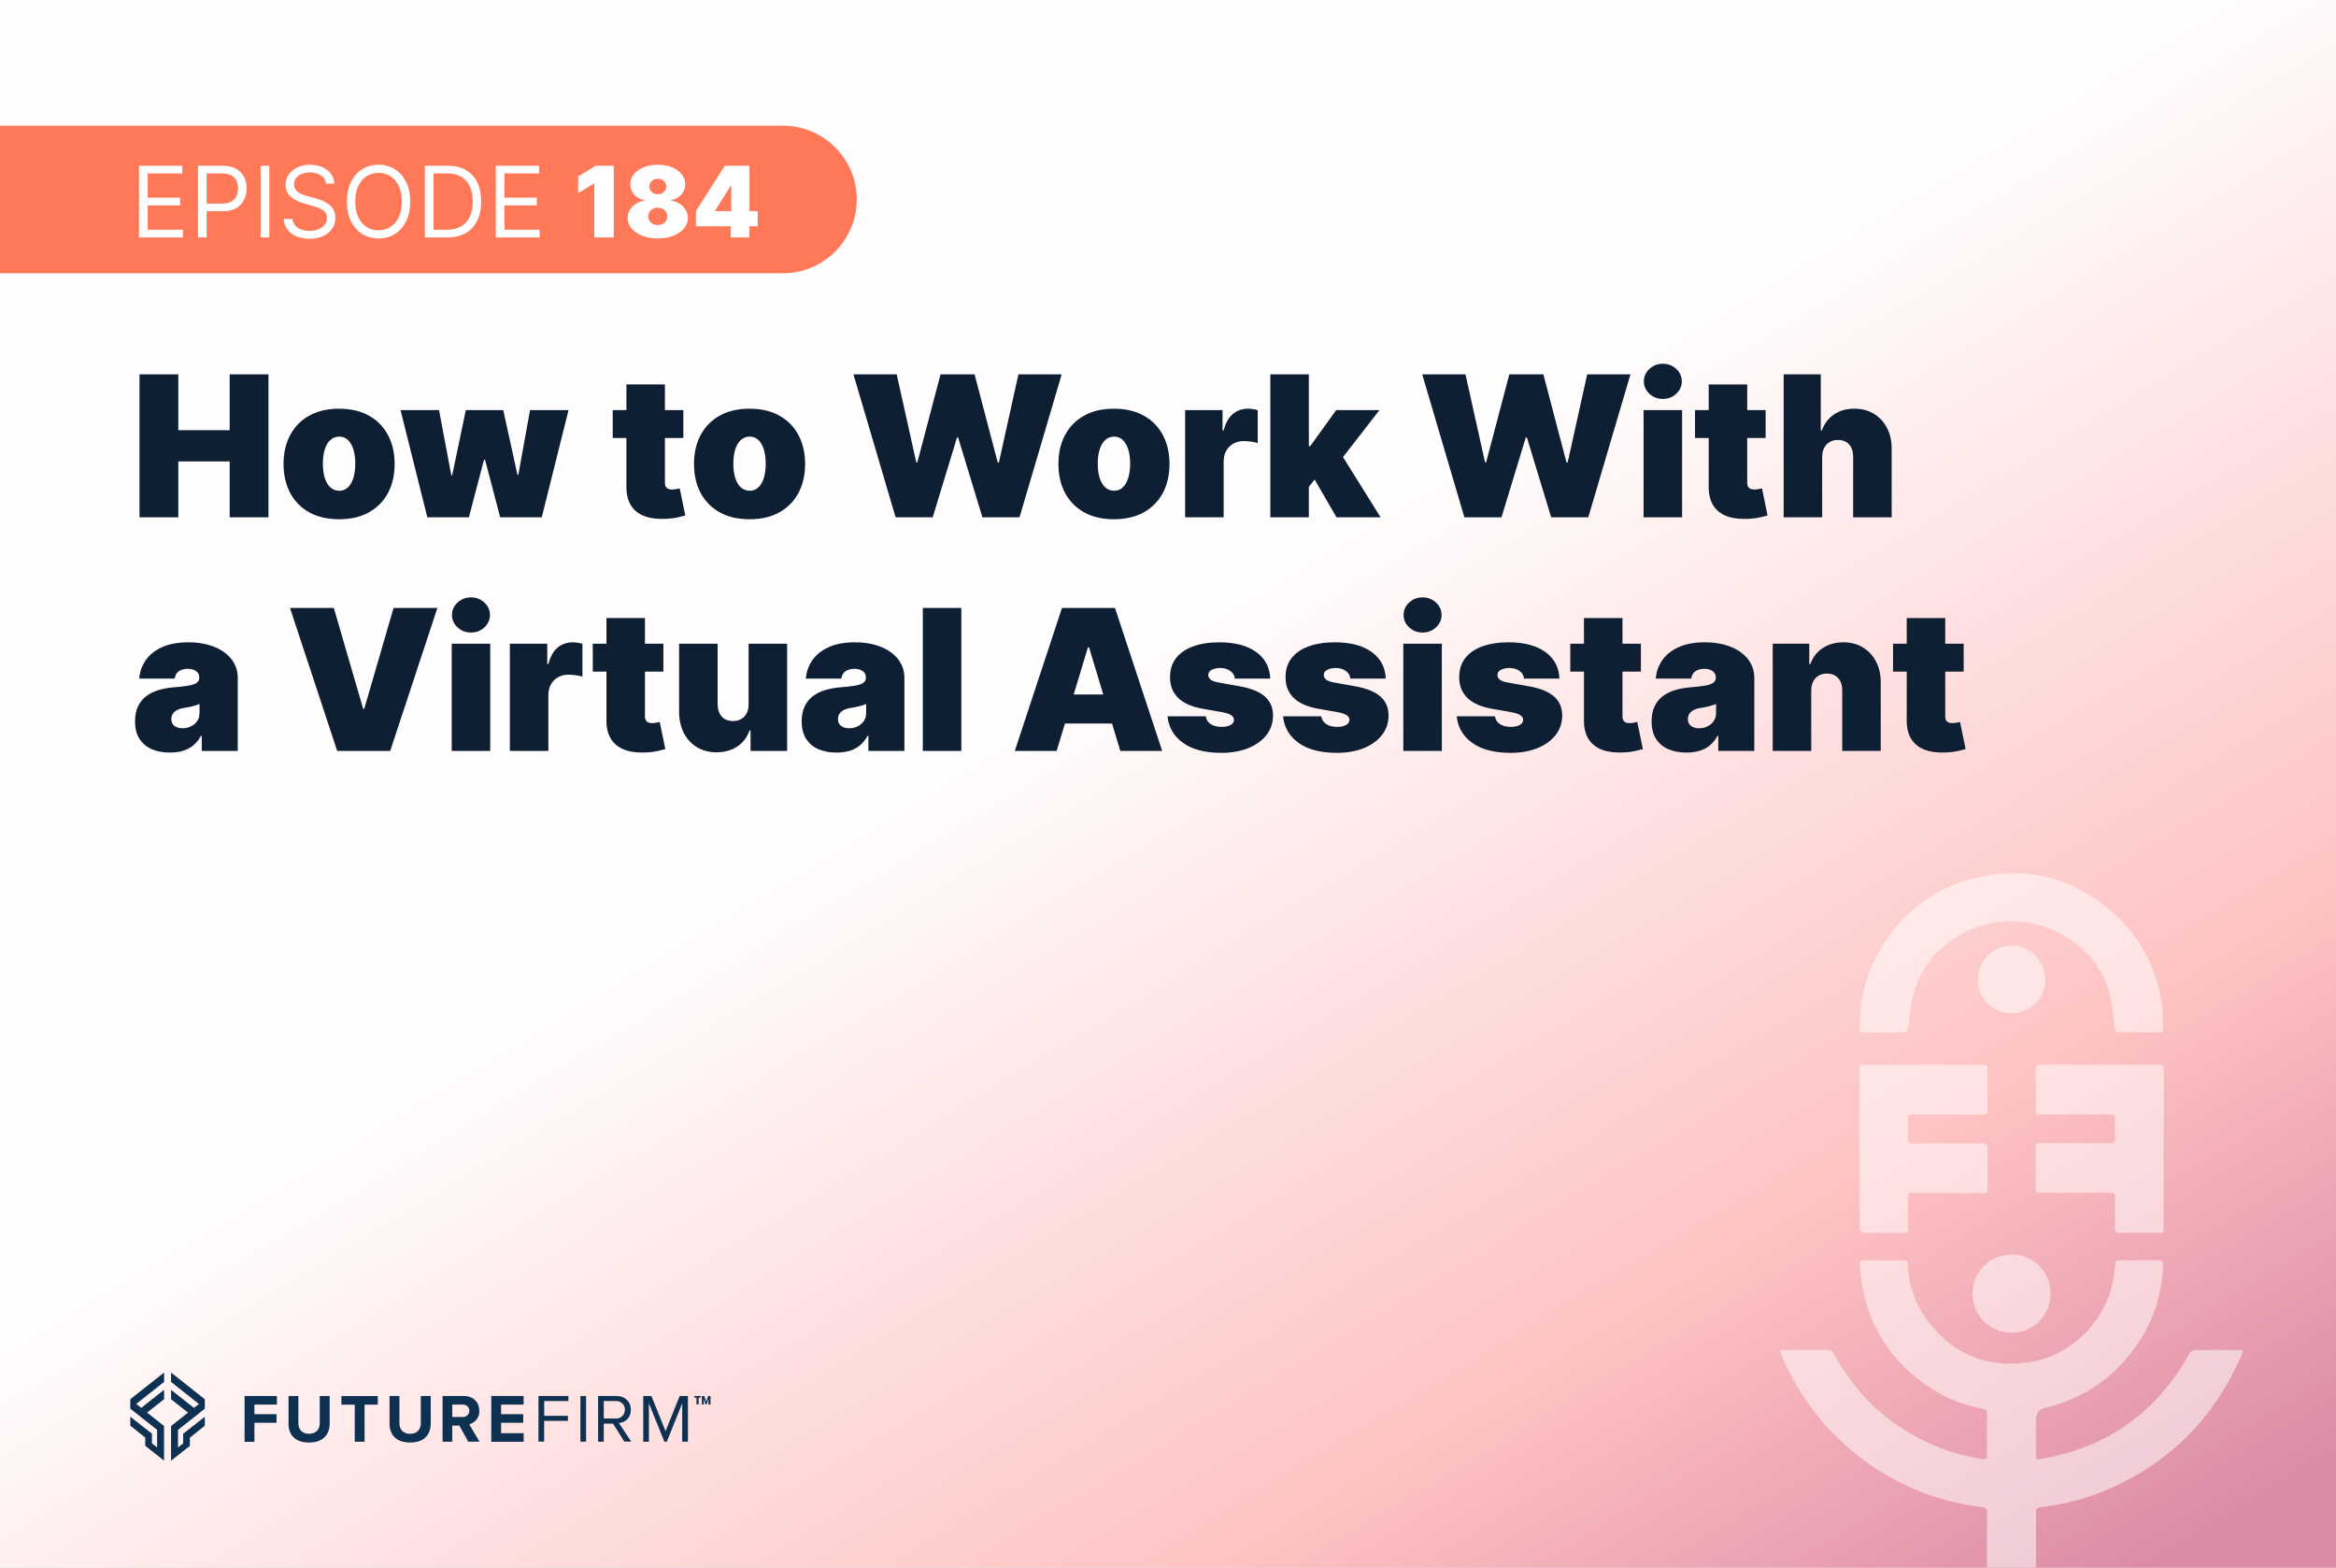 <svg width="380" height="255" viewBox="0 0 380 255" fill="none" xmlns="http://www.w3.org/2000/svg">
<rect x="0" y="0" width="380" height="255" fill="#808080" stroke="none"/>
<g clip-path="url(#clip0_13_21)">
<rect width="380" height="255" fill="white"/>
<rect x="-1.318" y="-0.273" width="382.505" height="255.74" fill="url(#paint0_linear_13_21)"/>
<path d="M-0.631 20.447H127.369C133.989 20.447 139.369 25.827 139.369 32.447C139.369 39.067 133.989 44.447 127.369 44.447H-0.631V20.447Z" fill="#FF7959"/>
<path d="M39.786 234.518V227.078H45.046V228.478H41.386V230.038H44.986V231.438H41.386V234.528H39.786V234.508V234.518ZM46.936 231.538V227.078H48.536V231.488C48.536 232.528 49.146 233.228 50.276 233.228C51.406 233.228 52.016 232.518 52.016 231.488V227.078H53.626V231.538C53.626 233.378 52.536 234.648 50.266 234.648C47.996 234.648 46.926 233.378 46.926 231.538M57.706 234.518V228.488H55.536V227.088H61.456V228.488H59.306V234.518H57.706ZM63.366 231.538V227.078H64.976V231.488C64.976 232.528 65.586 233.228 66.716 233.228C67.846 233.228 68.456 232.518 68.456 231.488V227.078H70.066V231.538C70.066 233.378 68.986 234.648 66.716 234.648C64.446 234.648 63.356 233.388 63.356 231.538M76.176 234.518L74.716 231.888H73.566V234.518H71.996V227.078H75.466C77.016 227.078 77.966 228.098 77.966 229.478C78.026 230.518 77.326 231.438 76.326 231.678L77.996 234.508H76.186L76.176 234.518ZM76.346 229.468C76.346 228.918 75.886 228.468 75.336 228.478C75.306 228.478 75.276 228.478 75.246 228.478H73.576V230.488H75.246C75.796 230.538 76.286 230.128 76.346 229.578C76.346 229.538 76.346 229.508 76.346 229.468ZM79.916 234.518V227.078H85.176V228.478H81.516V230.038H85.116V231.438H81.516V233.128H85.186V234.528H79.926V234.508L79.916 234.518ZM87.596 234.518V227.078H92.466V227.898H88.526V230.298H92.386V231.118H88.516V234.498H87.596V234.518ZM94.416 227.078H95.336V234.508H94.416V227.078ZM101.586 234.518L99.716 231.578H98.216V234.518H97.296V227.078H100.276C101.636 227.078 102.616 227.948 102.616 229.318C102.676 230.448 101.806 231.408 100.676 231.468L102.686 234.498H101.606V234.518H101.586ZM101.656 229.318C101.676 228.548 101.066 227.918 100.296 227.898C100.246 227.898 100.206 227.898 100.156 227.898H98.216V230.738H100.156C100.926 230.788 101.596 230.208 101.646 229.428C101.646 229.388 101.646 229.338 101.646 229.298L101.656 229.318ZM110.976 234.518V228.268L108.466 234.518H108.086L105.556 228.268V234.518H104.636V227.078H105.966L108.266 232.798L110.566 227.078H111.906V234.508H110.976V234.518Z" fill="#0E3051"/>
<path d="M23.926 229.768L26.696 227.598V226.068L22.976 229.008L22.156 228.368L26.696 224.788V223.258L21.196 227.598V229.148L25.556 232.578V235.448L24.716 234.788V233.208L21.196 230.448V231.898L23.626 233.848V235.178L26.686 237.598V231.958L23.916 229.768H23.926ZM27.826 223.258V224.788L32.366 228.378L31.556 229.018L27.826 226.078V227.608L30.586 229.778L27.826 231.968V237.608L30.886 235.188V233.858L33.316 231.908V230.458L29.796 233.218V234.798L28.956 235.458V232.588L33.316 229.148V227.608L27.826 223.258Z" fill="#0E3051"/>
<path d="M115.236 227.558L114.956 228.448H114.776L114.496 227.558V228.458H114.176V227.088H114.576L114.876 228.018L115.196 227.088H115.576V228.468H115.246V227.568L115.236 227.558ZM113.986 227.348H113.656V228.438H113.296V227.348H112.946V227.078H113.976V227.348H113.986Z" fill="#0E3051"/>
<g style="mix-blend-mode:overlay" opacity="0.53">
<path d="M364.881 219.666C364.811 219.906 364.761 220.116 364.671 220.316C360.211 230.756 352.751 238.166 342.271 242.526C338.921 243.926 335.411 244.746 331.821 245.196C331.331 245.256 331.191 245.446 331.191 245.906C331.211 248.986 331.211 252.076 331.191 255.166H323.231C323.211 252.096 323.221 249.026 323.231 245.956C323.241 245.426 323.071 245.246 322.541 245.176C315.591 244.336 309.251 241.906 303.571 237.786C297.351 233.276 292.751 227.456 289.771 220.356C289.691 220.156 289.631 219.936 289.511 219.586H290.621C292.821 219.586 295.021 219.606 297.221 219.576C297.771 219.566 298.061 219.746 298.331 220.236C302.161 227.306 307.811 232.366 315.261 235.386C317.621 236.336 320.061 236.956 322.571 237.346C323.031 237.416 323.231 237.296 323.231 236.816C323.221 234.486 323.211 232.166 323.231 229.846C323.241 229.216 322.801 229.226 322.411 229.146C319.621 228.596 316.981 227.616 314.571 226.106C307.821 221.856 303.781 215.826 302.731 207.876C302.631 207.136 302.621 206.386 302.541 205.646C302.481 205.136 302.711 205.006 303.181 205.006C305.341 205.026 307.491 205.026 309.651 205.006C310.151 205.006 310.331 205.166 310.351 205.676C310.461 208.716 311.311 211.546 313.021 214.046C317.041 219.916 322.631 222.556 329.711 221.646C336.451 220.776 342.141 215.446 343.631 208.836C343.861 207.806 343.991 206.746 344.071 205.696C344.121 205.156 344.311 204.996 344.831 205.006C346.951 205.026 349.061 205.026 351.181 205.006C351.741 204.996 351.891 205.196 351.871 205.726C351.701 210.786 350.131 215.366 347.131 219.446C343.501 224.376 338.681 227.546 332.731 229.006C332.711 229.016 332.691 229.016 332.671 229.026C331.684 229.26 331.191 229.89 331.191 230.916V236.636C331.201 237.386 331.251 237.436 331.981 237.316C342.811 235.486 350.841 229.716 356.181 220.136C356.311 219.896 356.661 219.616 356.901 219.616C359.431 219.576 361.961 219.586 364.491 219.596C364.591 219.596 364.691 219.626 364.871 219.666H364.881Z" fill="white"/>
<path d="M347.971 167.906C346.931 167.906 345.901 167.876 344.861 167.916C344.291 167.936 344.071 167.746 344.001 167.166C343.811 165.476 343.651 163.776 343.281 162.126C342.291 157.666 339.551 154.446 335.711 152.176C327.361 147.236 316.451 150.476 312.181 159.086C311.381 160.706 311.021 162.446 310.781 164.226C310.641 165.256 310.501 166.276 310.401 167.316C310.361 167.746 310.211 167.936 309.751 167.926C307.531 167.906 305.311 167.916 303.091 167.926C302.651 167.926 302.531 167.756 302.531 167.336C302.471 162.236 303.771 157.536 306.591 153.276C309.971 148.166 314.591 144.626 320.491 143.026C329.001 140.716 336.741 142.466 343.441 148.226C348.361 152.446 351.061 157.906 351.781 164.346C351.891 165.356 351.841 166.376 351.881 167.396C351.901 167.806 351.721 167.946 351.321 167.936C350.201 167.916 349.081 167.936 347.961 167.936L347.971 167.906Z" fill="white"/>
<path d="M351.951 186.866C351.951 191.136 351.951 195.406 351.951 199.686C351.951 200.536 351.951 200.536 351.091 200.536C349.001 200.536 346.901 200.516 344.811 200.546C344.191 200.556 344.031 200.336 344.041 199.756C344.071 198.096 344.031 196.436 344.061 194.776C344.071 194.206 343.881 194.026 343.311 194.026C339.541 194.046 335.761 194.036 331.991 194.036C331.141 194.036 331.141 194.036 331.141 193.166C331.141 191.026 331.161 188.896 331.131 186.756C331.131 186.136 331.301 185.936 331.941 185.936C335.711 185.966 339.491 185.936 343.261 185.956C343.881 185.956 344.101 185.776 344.071 185.146C344.021 184.116 344.031 183.076 344.071 182.036C344.101 181.416 343.861 181.266 343.281 181.266C339.511 181.286 335.731 181.266 331.961 181.286C331.341 181.286 331.131 181.126 331.141 180.486C331.181 178.286 331.171 176.086 331.141 173.896C331.141 173.346 331.321 173.186 331.861 173.186C338.331 173.196 344.801 173.196 351.271 173.186C351.841 173.186 351.971 173.396 351.971 173.916C351.961 178.226 351.971 182.546 351.971 186.856L351.951 186.866Z" fill="white"/>
<path d="M302.501 186.846C302.501 182.576 302.501 178.306 302.501 174.026C302.501 173.206 302.501 173.206 303.331 173.206C309.741 173.206 316.141 173.206 322.551 173.196C323.161 173.196 323.331 173.396 323.321 173.986C323.291 176.146 323.311 178.296 323.311 180.456C323.311 181.296 323.311 181.296 322.491 181.296C318.741 181.296 314.991 181.296 311.231 181.296C310.381 181.296 310.381 181.296 310.381 182.166C310.381 183.186 310.411 184.196 310.381 185.216C310.361 185.826 310.591 185.986 311.181 185.986C314.931 185.966 318.691 185.966 322.441 185.966C323.028 185.966 323.321 186.266 323.321 186.866C323.321 189.006 323.301 191.136 323.331 193.276C323.331 193.876 323.161 194.066 322.561 194.056C318.791 194.036 315.011 194.046 311.241 194.046C310.401 194.046 310.401 194.046 310.401 194.866C310.401 196.526 310.381 198.186 310.411 199.846C310.421 200.406 310.231 200.556 309.691 200.546C307.581 200.516 305.461 200.546 303.351 200.536C302.798 200.536 302.521 200.266 302.521 199.726C302.521 195.436 302.521 191.146 302.521 186.846H302.501Z" fill="white"/>
<path d="M333.571 210.416C333.571 213.966 330.781 216.766 327.231 216.776C323.671 216.776 320.871 213.986 320.871 210.436C320.871 206.846 323.681 204.076 327.341 204.066C330.761 204.066 333.571 206.926 333.571 210.416Z" fill="white"/>
<path d="M332.711 159.296C332.781 162.246 330.371 164.756 327.401 164.826C324.361 164.896 321.801 162.526 321.741 159.576C321.671 156.426 324.021 153.926 327.121 153.846C330.171 153.776 332.641 156.176 332.711 159.286V159.296Z" fill="white"/>
</g>
<path d="M22.61 38.63V26.956H29.656V28.21H24.023V32.154H29.291V33.409H24.023V37.376H29.747V38.63H22.61ZM32.204 38.63V26.956H36.149C37.065 26.956 37.813 27.121 38.395 27.451C38.98 27.778 39.413 28.221 39.694 28.78C39.976 29.338 40.116 29.962 40.116 30.649C40.116 31.337 39.976 31.962 39.694 32.525C39.417 33.087 38.988 33.536 38.406 33.87C37.825 34.201 37.08 34.366 36.172 34.366H33.344V33.112H36.126C36.753 33.112 37.257 33.004 37.636 32.787C38.017 32.571 38.292 32.278 38.463 31.909C38.638 31.537 38.725 31.117 38.725 30.649C38.725 30.182 38.638 29.764 38.463 29.395C38.292 29.027 38.015 28.738 37.631 28.529C37.247 28.316 36.738 28.21 36.103 28.21H33.618V38.63H32.204ZM43.807 26.956V38.63H42.394V26.956H43.807ZM53.027 29.874C52.958 29.297 52.681 28.848 52.194 28.529C51.708 28.21 51.111 28.05 50.404 28.05C49.888 28.05 49.435 28.134 49.048 28.301C48.664 28.468 48.364 28.698 48.147 28.991C47.934 29.283 47.828 29.616 47.828 29.988C47.828 30.3 47.902 30.568 48.05 30.792C48.202 31.012 48.396 31.197 48.632 31.345C48.867 31.489 49.114 31.609 49.373 31.704C49.631 31.795 49.869 31.869 50.085 31.926L51.271 32.246C51.575 32.325 51.913 32.436 52.286 32.576C52.662 32.717 53.021 32.909 53.363 33.152C53.709 33.392 53.994 33.699 54.218 34.076C54.442 34.452 54.555 34.914 54.555 35.461C54.555 36.092 54.389 36.662 54.059 37.171C53.732 37.68 53.253 38.085 52.622 38.385C51.995 38.685 51.233 38.836 50.336 38.836C49.5 38.836 48.776 38.701 48.164 38.431C47.556 38.161 47.077 37.785 46.728 37.302C46.382 36.819 46.186 36.259 46.14 35.62H47.6C47.638 36.061 47.786 36.426 48.044 36.715C48.307 37 48.637 37.213 49.036 37.353C49.439 37.49 49.872 37.559 50.336 37.559C50.876 37.559 51.36 37.471 51.79 37.296C52.219 37.118 52.559 36.871 52.81 36.555C53.061 36.236 53.186 35.864 53.186 35.438C53.186 35.05 53.078 34.735 52.861 34.492C52.645 34.248 52.36 34.051 52.006 33.899C51.653 33.747 51.271 33.614 50.861 33.5L49.424 33.089C48.512 32.827 47.79 32.453 47.258 31.966C46.726 31.48 46.46 30.843 46.46 30.057C46.46 29.403 46.636 28.833 46.99 28.346C47.347 27.856 47.826 27.476 48.426 27.206C49.031 26.933 49.705 26.796 50.45 26.796C51.203 26.796 51.871 26.931 52.457 27.201C53.042 27.467 53.506 27.831 53.848 28.295C54.194 28.759 54.376 29.285 54.395 29.874H53.027ZM66.73 32.793C66.73 34.024 66.507 35.088 66.063 35.985C65.618 36.882 65.008 37.574 64.233 38.06C63.458 38.547 62.572 38.79 61.576 38.79C60.581 38.79 59.695 38.547 58.92 38.06C58.145 37.574 57.535 36.882 57.09 35.985C56.645 35.088 56.423 34.024 56.423 32.793C56.423 31.562 56.645 30.497 57.09 29.601C57.535 28.704 58.145 28.012 58.92 27.526C59.695 27.039 60.581 26.796 61.576 26.796C62.572 26.796 63.458 27.039 64.233 27.526C65.008 28.012 65.618 28.704 66.063 29.601C66.507 30.497 66.73 31.562 66.73 32.793ZM65.362 32.793C65.362 31.782 65.192 30.929 64.854 30.233C64.52 29.538 64.066 29.012 63.492 28.654C62.922 28.297 62.283 28.118 61.576 28.118C60.869 28.118 60.229 28.297 59.655 28.654C59.085 29.012 58.631 29.538 58.293 30.233C57.958 30.929 57.791 31.782 57.791 32.793C57.791 33.804 57.958 34.657 58.293 35.352C58.631 36.048 59.085 36.574 59.655 36.932C60.229 37.289 60.869 37.467 61.576 37.467C62.283 37.467 62.922 37.289 63.492 36.932C64.066 36.574 64.52 36.048 64.854 35.352C65.192 34.657 65.362 33.804 65.362 32.793ZM72.71 38.63H69.107V26.956H72.869C74.002 26.956 74.971 27.189 75.776 27.657C76.582 28.12 77.2 28.787 77.629 29.658C78.059 30.524 78.273 31.562 78.273 32.77C78.273 33.986 78.057 35.033 77.624 35.911C77.19 36.785 76.559 37.458 75.731 37.929C74.903 38.397 73.895 38.63 72.71 38.63ZM70.521 37.376H72.618C73.584 37.376 74.384 37.19 75.018 36.818C75.653 36.445 76.126 35.915 76.438 35.227C76.749 34.539 76.905 33.72 76.905 32.77C76.905 31.828 76.751 31.016 76.444 30.336C76.136 29.652 75.676 29.127 75.064 28.763C74.452 28.394 73.69 28.21 72.778 28.21H70.521V37.376ZM80.645 38.63V26.956H87.691V28.21H82.059V32.154H87.326V33.409H82.059V37.376H87.782V38.63H80.645ZM99.839 26.956V38.63H96.669V29.874H96.601L94.047 31.402V28.711L96.92 26.956H99.839ZM107.002 38.79C106.059 38.79 105.217 38.644 104.476 38.351C103.739 38.058 103.158 37.661 102.732 37.16C102.31 36.658 102.099 36.092 102.099 35.461C102.099 34.978 102.219 34.537 102.458 34.138C102.702 33.739 103.028 33.409 103.439 33.146C103.849 32.88 104.307 32.709 104.813 32.633V32.542C104.148 32.428 103.6 32.134 103.171 31.659C102.745 31.18 102.532 30.615 102.532 29.965C102.532 29.354 102.726 28.81 103.114 28.335C103.502 27.856 104.032 27.48 104.704 27.206C105.377 26.933 106.143 26.796 107.002 26.796C107.861 26.796 108.626 26.935 109.299 27.212C109.972 27.486 110.502 27.862 110.89 28.341C111.277 28.816 111.471 29.357 111.471 29.965C111.471 30.619 111.254 31.183 110.821 31.659C110.388 32.134 109.844 32.428 109.191 32.542V32.633C109.692 32.709 110.148 32.88 110.559 33.146C110.969 33.409 111.296 33.739 111.539 34.138C111.783 34.537 111.904 34.978 111.904 35.461C111.904 36.092 111.691 36.658 111.266 37.16C110.844 37.661 110.262 38.058 109.521 38.351C108.784 38.644 107.944 38.79 107.002 38.79ZM107.002 36.601C107.302 36.601 107.568 36.54 107.8 36.419C108.032 36.297 108.214 36.13 108.347 35.917C108.484 35.7 108.552 35.457 108.552 35.187C108.552 34.917 108.484 34.678 108.347 34.469C108.214 34.26 108.032 34.096 107.8 33.979C107.568 33.857 107.302 33.796 107.002 33.796C106.705 33.796 106.439 33.857 106.204 33.979C105.972 34.096 105.787 34.26 105.651 34.469C105.518 34.678 105.451 34.917 105.451 35.187C105.451 35.457 105.518 35.698 105.651 35.911C105.787 36.124 105.972 36.293 106.204 36.419C106.439 36.54 106.705 36.601 107.002 36.601ZM107.002 31.607C107.268 31.607 107.503 31.552 107.709 31.442C107.914 31.332 108.075 31.18 108.193 30.986C108.311 30.792 108.37 30.573 108.37 30.33C108.37 30.087 108.311 29.872 108.193 29.686C108.075 29.496 107.914 29.348 107.709 29.241C107.503 29.131 107.268 29.076 107.002 29.076C106.739 29.076 106.504 29.131 106.295 29.241C106.09 29.348 105.928 29.496 105.81 29.686C105.692 29.872 105.634 30.087 105.634 30.33C105.634 30.573 105.692 30.792 105.81 30.986C105.928 31.176 106.09 31.328 106.295 31.442C106.504 31.552 106.739 31.607 107.002 31.607ZM113.205 36.806V34.343L117.903 26.956H120.137V30.239H118.86L116.329 34.252V34.343H123.261V36.806H113.205ZM118.883 38.63V36.054L118.952 34.982V26.956H121.916V38.63H118.883Z" fill="white"/>
<path d="M22.694 84.143V60.896H29.006V69.977H37.36V60.896H43.671V84.143H37.36V75.062H29.006V84.143H22.694ZM55.159 84.461C53.267 84.461 51.648 84.086 50.3 83.337C48.953 82.58 47.92 81.528 47.202 80.181C46.483 78.827 46.123 77.257 46.123 75.471C46.123 73.685 46.483 72.118 47.202 70.771C47.92 69.417 48.953 68.365 50.3 67.615C51.648 66.859 53.267 66.48 55.159 66.48C57.051 66.48 58.67 66.859 60.017 67.615C61.364 68.365 62.397 69.417 63.116 70.771C63.835 72.118 64.194 73.685 64.194 75.471C64.194 77.257 63.835 78.827 63.116 80.181C62.397 81.528 61.364 82.58 60.017 83.337C58.67 84.086 57.051 84.461 55.159 84.461ZM55.204 79.829C55.734 79.829 56.192 79.652 56.578 79.296C56.964 78.94 57.263 78.433 57.474 77.775C57.686 77.117 57.792 76.333 57.792 75.425C57.792 74.51 57.686 73.726 57.474 73.075C57.263 72.417 56.964 71.91 56.578 71.554C56.192 71.199 55.734 71.021 55.204 71.021C54.644 71.021 54.164 71.199 53.763 71.554C53.361 71.91 53.055 72.417 52.843 73.075C52.631 73.726 52.525 74.51 52.525 75.425C52.525 76.333 52.631 77.117 52.843 77.775C53.055 78.433 53.361 78.94 53.763 79.296C54.164 79.652 54.644 79.829 55.204 79.829ZM69.512 84.143L65.154 66.707H71.419L73.417 77.332H73.553L75.778 66.707H81.863L84.178 77.241H84.314L86.221 66.707H92.487L88.128 84.143H81.363L78.911 74.79H78.73L76.278 84.143H69.512ZM111.16 66.707V71.248H99.673V66.707H111.16ZM101.897 62.53H108.163V78.535C108.163 78.778 108.205 78.982 108.288 79.148C108.371 79.307 108.5 79.428 108.674 79.512C108.848 79.587 109.071 79.625 109.344 79.625C109.533 79.625 109.753 79.602 110.002 79.557C110.26 79.512 110.449 79.474 110.57 79.444L111.478 83.848C111.198 83.931 110.797 84.033 110.275 84.154C109.76 84.275 109.147 84.355 108.436 84.393C106.998 84.468 105.791 84.321 104.815 83.95C103.839 83.572 103.104 82.978 102.613 82.168C102.121 81.358 101.882 80.344 101.897 79.126V62.53ZM121.93 84.461C120.038 84.461 118.418 84.086 117.071 83.337C115.724 82.58 114.691 81.528 113.972 80.181C113.253 78.827 112.894 77.257 112.894 75.471C112.894 73.685 113.253 72.118 113.972 70.771C114.691 69.417 115.724 68.365 117.071 67.615C118.418 66.859 120.038 66.48 121.93 66.48C123.821 66.48 125.441 66.859 126.788 67.615C128.135 68.365 129.168 69.417 129.887 70.771C130.606 72.118 130.965 73.685 130.965 75.471C130.965 77.257 130.606 78.827 129.887 80.181C129.168 81.528 128.135 82.58 126.788 83.337C125.441 84.086 123.821 84.461 121.93 84.461ZM121.975 79.829C122.505 79.829 122.963 79.652 123.348 79.296C123.734 78.94 124.033 78.433 124.245 77.775C124.457 77.117 124.563 76.333 124.563 75.425C124.563 74.51 124.457 73.726 124.245 73.075C124.033 72.417 123.734 71.91 123.348 71.554C122.963 71.199 122.505 71.021 121.975 71.021C121.415 71.021 120.934 71.199 120.533 71.554C120.132 71.91 119.826 72.417 119.614 73.075C119.402 73.726 119.296 74.51 119.296 75.425C119.296 76.333 119.402 77.117 119.614 77.775C119.826 78.433 120.132 78.94 120.533 79.296C120.934 79.652 121.415 79.829 121.975 79.829ZM145.688 84.143L138.832 60.896H145.869L149.048 75.198H149.229L152.998 60.896H158.537L162.306 75.243H162.488L165.666 60.896H172.704L165.847 84.143H159.809L155.858 71.157H155.677L151.727 84.143H145.688ZM181.209 84.461C179.317 84.461 177.697 84.086 176.35 83.337C175.003 82.58 173.97 81.528 173.251 80.181C172.532 78.827 172.173 77.257 172.173 75.471C172.173 73.685 172.532 72.118 173.251 70.771C173.97 69.417 175.003 68.365 176.35 67.615C177.697 66.859 179.317 66.48 181.209 66.48C183.1 66.48 184.72 66.859 186.067 67.615C187.414 68.365 188.447 69.417 189.166 70.771C189.885 72.118 190.244 73.685 190.244 75.471C190.244 77.257 189.885 78.827 189.166 80.181C188.447 81.528 187.414 82.58 186.067 83.337C184.72 84.086 183.1 84.461 181.209 84.461ZM181.254 79.829C181.784 79.829 182.241 79.652 182.627 79.296C183.013 78.94 183.312 78.433 183.524 77.775C183.736 77.117 183.842 76.333 183.842 75.425C183.842 74.51 183.736 73.726 183.524 73.075C183.312 72.417 183.013 71.91 182.627 71.554C182.241 71.199 181.784 71.021 181.254 71.021C180.694 71.021 180.213 71.199 179.812 71.554C179.411 71.91 179.105 72.417 178.893 73.075C178.681 73.726 178.575 74.51 178.575 75.425C178.575 76.333 178.681 77.117 178.893 77.775C179.105 78.433 179.411 78.94 179.812 79.296C180.213 79.652 180.694 79.829 181.254 79.829ZM192.787 84.143V66.707H198.871V70.022H199.053C199.37 68.796 199.874 67.899 200.562 67.332C201.259 66.764 202.072 66.48 203.003 66.48C203.275 66.48 203.544 66.503 203.809 66.549C204.081 66.586 204.342 66.643 204.592 66.719V72.065C204.282 71.959 203.9 71.88 203.446 71.827C202.992 71.774 202.602 71.747 202.276 71.747C201.663 71.747 201.111 71.887 200.619 72.167C200.135 72.44 199.753 72.826 199.473 73.325C199.193 73.817 199.053 74.396 199.053 75.062V84.143H192.787ZM212.277 80.011L212.322 72.565H213.14L217.362 66.707H224.4L217.317 75.834H215.546L212.277 80.011ZM206.647 84.143V60.896H212.912V84.143H206.647ZM217.408 84.143L213.412 77.241L217.498 72.792L224.582 84.143H217.408ZM238.212 84.143L231.355 60.896H238.393L241.572 75.198H241.753L245.522 60.896H251.061L254.83 75.243H255.011L258.19 60.896H265.227L258.371 84.143H252.332L248.382 71.157H248.201L244.25 84.143H238.212ZM267.362 84.143V66.707H273.627V84.143H267.362ZM270.494 64.891C269.647 64.891 268.92 64.611 268.315 64.051C267.71 63.491 267.407 62.818 267.407 62.031C267.407 61.244 267.71 60.57 268.315 60.01C268.92 59.45 269.647 59.17 270.494 59.17C271.35 59.17 272.076 59.45 272.674 60.01C273.279 60.57 273.582 61.244 273.582 62.031C273.582 62.818 273.279 63.491 272.674 64.051C272.076 64.611 271.35 64.891 270.494 64.891ZM287.218 66.707V71.248H275.73V66.707H287.218ZM277.955 62.53H284.221V78.535C284.221 78.778 284.263 78.982 284.346 79.148C284.429 79.307 284.558 79.428 284.732 79.512C284.906 79.587 285.129 79.625 285.401 79.625C285.591 79.625 285.81 79.602 286.06 79.557C286.317 79.512 286.506 79.474 286.627 79.444L287.535 83.848C287.255 83.931 286.854 84.033 286.332 84.154C285.818 84.275 285.205 84.355 284.493 84.393C283.056 84.468 281.849 84.321 280.872 83.95C279.896 83.572 279.162 82.978 278.67 82.168C278.178 81.358 277.94 80.344 277.955 79.126V62.53ZM296.415 74.335V84.143H290.149V60.896H296.188V70.022H296.37C296.763 68.909 297.418 68.043 298.333 67.422C299.249 66.794 300.35 66.48 301.637 66.48C302.87 66.48 303.941 66.76 304.849 67.32C305.765 67.88 306.472 68.652 306.972 69.636C307.479 70.62 307.728 71.747 307.721 73.019V84.143H301.455V74.335C301.462 73.473 301.247 72.795 300.808 72.304C300.377 71.812 299.76 71.566 298.958 71.566C298.451 71.566 298.004 71.679 297.618 71.906C297.24 72.126 296.945 72.444 296.733 72.86C296.528 73.268 296.423 73.76 296.415 74.335ZM27.643 122.415C26.531 122.415 25.547 122.234 24.692 121.87C23.845 121.5 23.179 120.94 22.694 120.19C22.21 119.441 21.968 118.488 21.968 117.33C21.968 116.376 22.131 115.563 22.456 114.889C22.781 114.208 23.235 113.652 23.818 113.221C24.401 112.789 25.078 112.46 25.85 112.233C26.629 112.006 27.469 111.859 28.37 111.791C29.346 111.715 30.129 111.624 30.72 111.518C31.317 111.405 31.749 111.249 32.014 111.053C32.279 110.848 32.411 110.58 32.411 110.247V110.201C32.411 109.747 32.237 109.399 31.889 109.157C31.541 108.915 31.094 108.794 30.549 108.794C29.951 108.794 29.463 108.926 29.085 109.191C28.714 109.448 28.491 109.846 28.415 110.383H22.649C22.725 109.324 23.061 108.347 23.659 107.454C24.265 106.554 25.146 105.835 26.304 105.298C27.462 104.753 28.907 104.48 30.64 104.48C31.889 104.48 33.009 104.628 34 104.923C34.991 105.211 35.835 105.615 36.531 106.138C37.228 106.652 37.757 107.258 38.121 107.954C38.491 108.642 38.677 109.392 38.677 110.201V122.143H32.82V119.691H32.683C32.335 120.342 31.912 120.868 31.412 121.269C30.92 121.67 30.356 121.961 29.721 122.143C29.093 122.325 28.4 122.415 27.643 122.415ZM29.687 118.465C30.163 118.465 30.61 118.367 31.026 118.17C31.45 117.973 31.794 117.689 32.059 117.319C32.324 116.948 32.456 116.498 32.456 115.968V114.515C32.29 114.583 32.112 114.647 31.923 114.708C31.741 114.768 31.544 114.825 31.333 114.878C31.128 114.931 30.909 114.98 30.674 115.026C30.447 115.071 30.209 115.113 29.959 115.151C29.475 115.226 29.078 115.351 28.767 115.525C28.465 115.692 28.238 115.9 28.086 116.149C27.942 116.392 27.87 116.664 27.87 116.967C27.87 117.451 28.041 117.822 28.381 118.079C28.722 118.336 29.157 118.465 29.687 118.465ZM54.305 98.896L59.072 115.287H59.254L64.021 98.896H71.15L63.476 122.143H54.849L47.176 98.896H54.305ZM73.48 122.143V104.707H79.746V122.143H73.48ZM76.613 102.891C75.765 102.891 75.039 102.611 74.433 102.051C73.828 101.491 73.525 100.818 73.525 100.031C73.525 99.244 73.828 98.57 74.433 98.01C75.039 97.45 75.765 97.17 76.613 97.17C77.468 97.17 78.194 97.45 78.792 98.01C79.397 98.57 79.7 99.244 79.7 100.031C79.7 100.818 79.397 101.491 78.792 102.051C78.194 102.611 77.468 102.891 76.613 102.891ZM82.938 122.143V104.707H89.022V108.022H89.204C89.522 106.796 90.025 105.899 90.714 105.332C91.41 104.764 92.223 104.48 93.154 104.48C93.427 104.48 93.695 104.503 93.96 104.548C94.233 104.586 94.494 104.643 94.743 104.719V110.065C94.433 109.959 94.051 109.88 93.597 109.827C93.143 109.774 92.753 109.747 92.428 109.747C91.815 109.747 91.262 109.887 90.77 110.167C90.286 110.44 89.904 110.826 89.624 111.325C89.344 111.817 89.204 112.396 89.204 113.062V122.143H82.938ZM107.914 104.707V109.248H96.426V104.707H107.914ZM98.651 100.53H104.917V116.535C104.917 116.778 104.959 116.982 105.042 117.148C105.125 117.307 105.254 117.428 105.428 117.512C105.602 117.587 105.825 117.625 106.097 117.625C106.287 117.625 106.506 117.602 106.756 117.557C107.013 117.512 107.202 117.474 107.323 117.443L108.231 121.848C107.951 121.931 107.55 122.033 107.028 122.154C106.514 122.275 105.901 122.355 105.189 122.393C103.752 122.468 102.545 122.321 101.568 121.95C100.592 121.572 99.858 120.977 99.366 120.168C98.874 119.358 98.636 118.344 98.651 117.126V100.53ZM121.776 114.515V104.707H128.042V122.143H122.094V118.828H121.913C121.534 119.941 120.872 120.811 119.926 121.439C118.98 122.06 117.856 122.37 116.555 122.37C115.336 122.37 114.269 122.09 113.354 121.53C112.446 120.97 111.738 120.198 111.231 119.214C110.732 118.23 110.478 117.103 110.47 115.832V104.707H116.736V114.515C116.744 115.378 116.963 116.055 117.395 116.547C117.834 117.039 118.447 117.285 119.234 117.285C119.756 117.285 120.206 117.175 120.584 116.955C120.97 116.728 121.266 116.411 121.47 116.002C121.682 115.586 121.784 115.09 121.776 114.515ZM136.087 122.415C134.975 122.415 133.991 122.234 133.136 121.87C132.289 121.5 131.623 120.94 131.138 120.19C130.654 119.441 130.412 118.488 130.412 117.33C130.412 116.376 130.574 115.563 130.9 114.889C131.225 114.208 131.679 113.652 132.262 113.221C132.845 112.789 133.522 112.46 134.294 112.233C135.073 112.006 135.913 111.859 136.814 111.791C137.79 111.715 138.573 111.624 139.164 111.518C139.761 111.405 140.193 111.249 140.458 111.053C140.722 110.848 140.855 110.58 140.855 110.247V110.201C140.855 109.747 140.681 109.399 140.333 109.157C139.985 108.915 139.538 108.794 138.993 108.794C138.395 108.794 137.907 108.926 137.529 109.191C137.158 109.448 136.935 109.846 136.859 110.383H131.093C131.169 109.324 131.505 108.347 132.103 107.454C132.709 106.554 133.59 105.835 134.748 105.298C135.906 104.753 137.351 104.48 139.084 104.48C140.333 104.48 141.453 104.628 142.444 104.923C143.435 105.211 144.279 105.615 144.975 106.138C145.672 106.652 146.201 107.258 146.565 107.954C146.935 108.642 147.121 109.392 147.121 110.201V122.143H141.264V119.691H141.127C140.779 120.342 140.355 120.868 139.856 121.269C139.364 121.67 138.8 121.961 138.165 122.143C137.537 122.325 136.844 122.415 136.087 122.415ZM138.131 118.465C138.607 118.465 139.054 118.367 139.47 118.17C139.894 117.973 140.238 117.689 140.503 117.319C140.768 116.948 140.9 116.498 140.9 115.968V114.515C140.734 114.583 140.556 114.647 140.367 114.708C140.185 114.768 139.988 114.825 139.777 114.878C139.572 114.931 139.353 114.98 139.118 115.026C138.891 115.071 138.653 115.113 138.403 115.151C137.919 115.226 137.521 115.351 137.211 115.525C136.908 115.692 136.681 115.9 136.53 116.149C136.386 116.392 136.314 116.664 136.314 116.967C136.314 117.451 136.485 117.822 136.825 118.079C137.166 118.336 137.601 118.465 138.131 118.465ZM156.381 98.896V122.143H150.115V98.896H156.381ZM171.889 122.143H165.078L172.752 98.896H181.379L189.052 122.143H182.241L177.156 105.298H176.975L171.889 122.143ZM170.618 112.971H183.422V117.693H170.618V112.971ZM206.632 110.383H200.866C200.836 110.027 200.711 109.721 200.491 109.464C200.272 109.206 199.988 109.01 199.64 108.873C199.3 108.73 198.921 108.658 198.505 108.658C197.968 108.658 197.506 108.756 197.12 108.953C196.734 109.15 196.545 109.43 196.553 109.793C196.545 110.05 196.655 110.288 196.882 110.508C197.116 110.727 197.567 110.898 198.233 111.019L201.774 111.654C203.56 111.98 204.888 112.528 205.758 113.3C206.636 114.065 207.079 115.09 207.086 116.376C207.079 117.618 206.708 118.696 205.974 119.612C205.248 120.52 204.252 121.223 202.989 121.723C201.732 122.215 200.298 122.461 198.687 122.461C196.023 122.461 193.938 121.916 192.432 120.826C190.934 119.736 190.097 118.299 189.923 116.513H196.144C196.227 117.065 196.5 117.493 196.961 117.795C197.43 118.09 198.021 118.238 198.732 118.238C199.307 118.238 199.78 118.14 200.151 117.943C200.529 117.746 200.722 117.466 200.73 117.103C200.722 116.77 200.556 116.505 200.23 116.308C199.913 116.112 199.413 115.953 198.732 115.832L195.644 115.287C193.866 114.976 192.534 114.386 191.649 113.516C190.763 112.646 190.325 111.526 190.332 110.156C190.325 108.945 190.642 107.92 191.286 107.08C191.936 106.232 192.863 105.589 194.067 105.15C195.277 104.704 196.711 104.48 198.369 104.48C200.889 104.48 202.875 105.003 204.328 106.047C205.789 107.091 206.557 108.537 206.632 110.383ZM225.424 110.383H219.658C219.628 110.027 219.503 109.721 219.283 109.464C219.064 109.206 218.78 109.01 218.432 108.873C218.091 108.73 217.713 108.658 217.297 108.658C216.76 108.658 216.298 108.756 215.912 108.953C215.526 109.15 215.337 109.43 215.344 109.793C215.337 110.05 215.447 110.288 215.674 110.508C215.908 110.727 216.359 110.898 217.024 111.019L220.566 111.654C222.352 111.98 223.68 112.528 224.55 113.3C225.428 114.065 225.871 115.09 225.878 116.376C225.871 117.618 225.5 118.696 224.766 119.612C224.04 120.52 223.044 121.223 221.781 121.723C220.524 122.215 219.09 122.461 217.479 122.461C214.815 122.461 212.73 121.916 211.224 120.826C209.726 119.736 208.889 118.299 208.715 116.513H214.936C215.019 117.065 215.292 117.493 215.753 117.795C216.222 118.09 216.813 118.238 217.524 118.238C218.099 118.238 218.572 118.14 218.943 117.943C219.321 117.746 219.514 117.466 219.522 117.103C219.514 116.77 219.348 116.505 219.022 116.308C218.704 116.112 218.205 115.953 217.524 115.832L214.436 115.287C212.658 114.976 211.326 114.386 210.441 113.516C209.555 112.646 209.116 111.526 209.124 110.156C209.116 108.945 209.434 107.92 210.078 107.08C210.728 106.232 211.655 105.589 212.859 105.15C214.069 104.704 215.503 104.48 217.161 104.48C219.681 104.48 221.667 105.003 223.12 106.047C224.581 107.091 225.349 108.537 225.424 110.383ZM228.279 122.143V104.707H234.545V122.143H228.279ZM231.412 102.891C230.565 102.891 229.838 102.611 229.233 102.051C228.627 101.491 228.325 100.818 228.325 100.031C228.325 99.244 228.627 98.57 229.233 98.01C229.838 97.45 230.565 97.17 231.412 97.17C232.267 97.17 232.994 97.45 233.592 98.01C234.197 98.57 234.5 99.244 234.5 100.031C234.5 100.818 234.197 101.491 233.592 102.051C232.994 102.611 232.267 102.891 231.412 102.891ZM253.675 110.383H247.908C247.878 110.027 247.753 109.721 247.534 109.464C247.314 109.206 247.031 109.01 246.682 108.873C246.342 108.73 245.963 108.658 245.547 108.658C245.01 108.658 244.548 108.756 244.162 108.953C243.776 109.15 243.587 109.43 243.595 109.793C243.587 110.05 243.697 110.288 243.924 110.508C244.159 110.727 244.609 110.898 245.275 111.019L248.816 111.654C250.602 111.98 251.93 112.528 252.801 113.3C253.679 114.065 254.121 115.09 254.129 116.376C254.121 117.618 253.75 118.696 253.016 119.612C252.29 120.52 251.295 121.223 250.031 121.723C248.775 122.215 247.341 122.461 245.729 122.461C243.065 122.461 240.98 121.916 239.474 120.826C237.976 119.736 237.14 118.299 236.966 116.513H243.186C243.269 117.065 243.542 117.493 244.004 117.795C244.473 118.09 245.063 118.238 245.774 118.238C246.349 118.238 246.822 118.14 247.193 117.943C247.572 117.746 247.765 117.466 247.772 117.103C247.765 116.77 247.598 116.505 247.273 116.308C246.955 116.112 246.455 115.953 245.774 115.832L242.687 115.287C240.908 114.976 239.577 114.386 238.691 113.516C237.806 112.646 237.367 111.526 237.374 110.156C237.367 108.945 237.685 107.92 238.328 107.08C238.979 106.232 239.906 105.589 241.109 105.15C242.32 104.704 243.754 104.48 245.411 104.48C247.931 104.48 249.918 105.003 251.37 106.047C252.831 107.091 253.599 108.537 253.675 110.383ZM266.927 104.707V109.248H255.44V104.707H266.927ZM257.665 100.53H263.931V116.535C263.931 116.778 263.972 116.982 264.055 117.148C264.139 117.307 264.267 117.428 264.441 117.512C264.615 117.587 264.839 117.625 265.111 117.625C265.3 117.625 265.52 117.602 265.769 117.557C266.027 117.512 266.216 117.474 266.337 117.443L267.245 121.848C266.965 121.931 266.564 122.033 266.042 122.154C265.527 122.275 264.914 122.355 264.203 122.393C262.765 122.468 261.558 122.321 260.582 121.95C259.606 121.572 258.872 120.977 258.38 120.168C257.888 119.358 257.65 118.344 257.665 117.126V100.53ZM274.343 122.415C273.23 122.415 272.246 122.234 271.391 121.87C270.544 121.5 269.878 120.94 269.393 120.19C268.909 119.441 268.667 118.488 268.667 117.33C268.667 116.376 268.83 115.563 269.155 114.889C269.48 114.208 269.934 113.652 270.517 113.221C271.1 112.789 271.777 112.46 272.549 112.233C273.328 112.006 274.168 111.859 275.069 111.791C276.045 111.715 276.828 111.624 277.419 111.518C278.017 111.405 278.448 111.249 278.713 111.053C278.978 110.848 279.11 110.58 279.11 110.247V110.201C279.11 109.747 278.936 109.399 278.588 109.157C278.24 108.915 277.793 108.794 277.248 108.794C276.651 108.794 276.162 108.926 275.784 109.191C275.413 109.448 275.19 109.846 275.114 110.383H269.348C269.424 109.324 269.76 108.347 270.358 107.454C270.964 106.554 271.845 105.835 273.003 105.298C274.161 104.753 275.606 104.48 277.339 104.48C278.588 104.48 279.708 104.628 280.699 104.923C281.691 105.211 282.534 105.615 283.231 106.138C283.927 106.652 284.456 107.258 284.82 107.954C285.19 108.642 285.376 109.392 285.376 110.201V122.143H279.519V119.691H279.382C279.034 120.342 278.611 120.868 278.111 121.269C277.619 121.67 277.055 121.961 276.42 122.143C275.792 122.325 275.099 122.415 274.343 122.415ZM276.386 118.465C276.862 118.465 277.309 118.367 277.725 118.17C278.149 117.973 278.493 117.689 278.758 117.319C279.023 116.948 279.155 116.498 279.155 115.968V114.515C278.989 114.583 278.811 114.647 278.622 114.708C278.44 114.768 278.244 114.825 278.032 114.878C277.827 114.931 277.608 114.98 277.373 115.026C277.146 115.071 276.908 115.113 276.658 115.151C276.174 115.226 275.777 115.351 275.466 115.525C275.164 115.692 274.937 115.9 274.785 116.149C274.641 116.392 274.57 116.664 274.57 116.967C274.57 117.451 274.74 117.822 275.08 118.079C275.421 118.336 275.856 118.465 276.386 118.465ZM294.636 112.335V122.143H288.37V104.707H294.318V108.022H294.499C294.878 106.917 295.544 106.051 296.497 105.423C297.458 104.794 298.578 104.48 299.857 104.48C301.091 104.48 302.162 104.764 303.07 105.332C303.985 105.892 304.693 106.664 305.192 107.647C305.699 108.631 305.949 109.755 305.941 111.019V122.143H299.676V112.335C299.683 111.473 299.464 110.795 299.017 110.304C298.578 109.812 297.965 109.566 297.178 109.566C296.664 109.566 296.213 109.679 295.828 109.906C295.449 110.126 295.158 110.444 294.953 110.86C294.749 111.268 294.643 111.76 294.636 112.335ZM319.432 104.707V109.248H307.945V104.707H319.432ZM310.17 100.53H316.436V116.535C316.436 116.778 316.477 116.982 316.561 117.148C316.644 117.307 316.772 117.428 316.947 117.512C317.121 117.587 317.344 117.625 317.616 117.625C317.805 117.625 318.025 117.602 318.275 117.557C318.532 117.512 318.721 117.474 318.842 117.443L319.75 121.848C319.47 121.931 319.069 122.033 318.547 122.154C318.032 122.275 317.419 122.355 316.708 122.393C315.27 122.468 314.063 122.321 313.087 121.95C312.111 121.572 311.377 120.977 310.885 120.168C310.393 119.358 310.155 118.344 310.17 117.126V100.53Z" fill="#0E1F33"/>
</g>
<defs>
<linearGradient id="paint0_linear_13_21" x1="242.63" y1="70.7" x2="353.148" y2="253.064" gradientUnits="userSpaceOnUse">
<stop stop-color="#FFFDFD"/>
<stop offset="0.637" stop-color="#FEC2C2"/>
<stop offset="0.802" stop-color="#EFA9B5"/>
<stop offset="1" stop-color="#DC8BA6"/>
</linearGradient>
<clipPath id="clip0_13_21">
<rect width="380" height="255" fill="white"/>
</clipPath>
</defs>
</svg>
